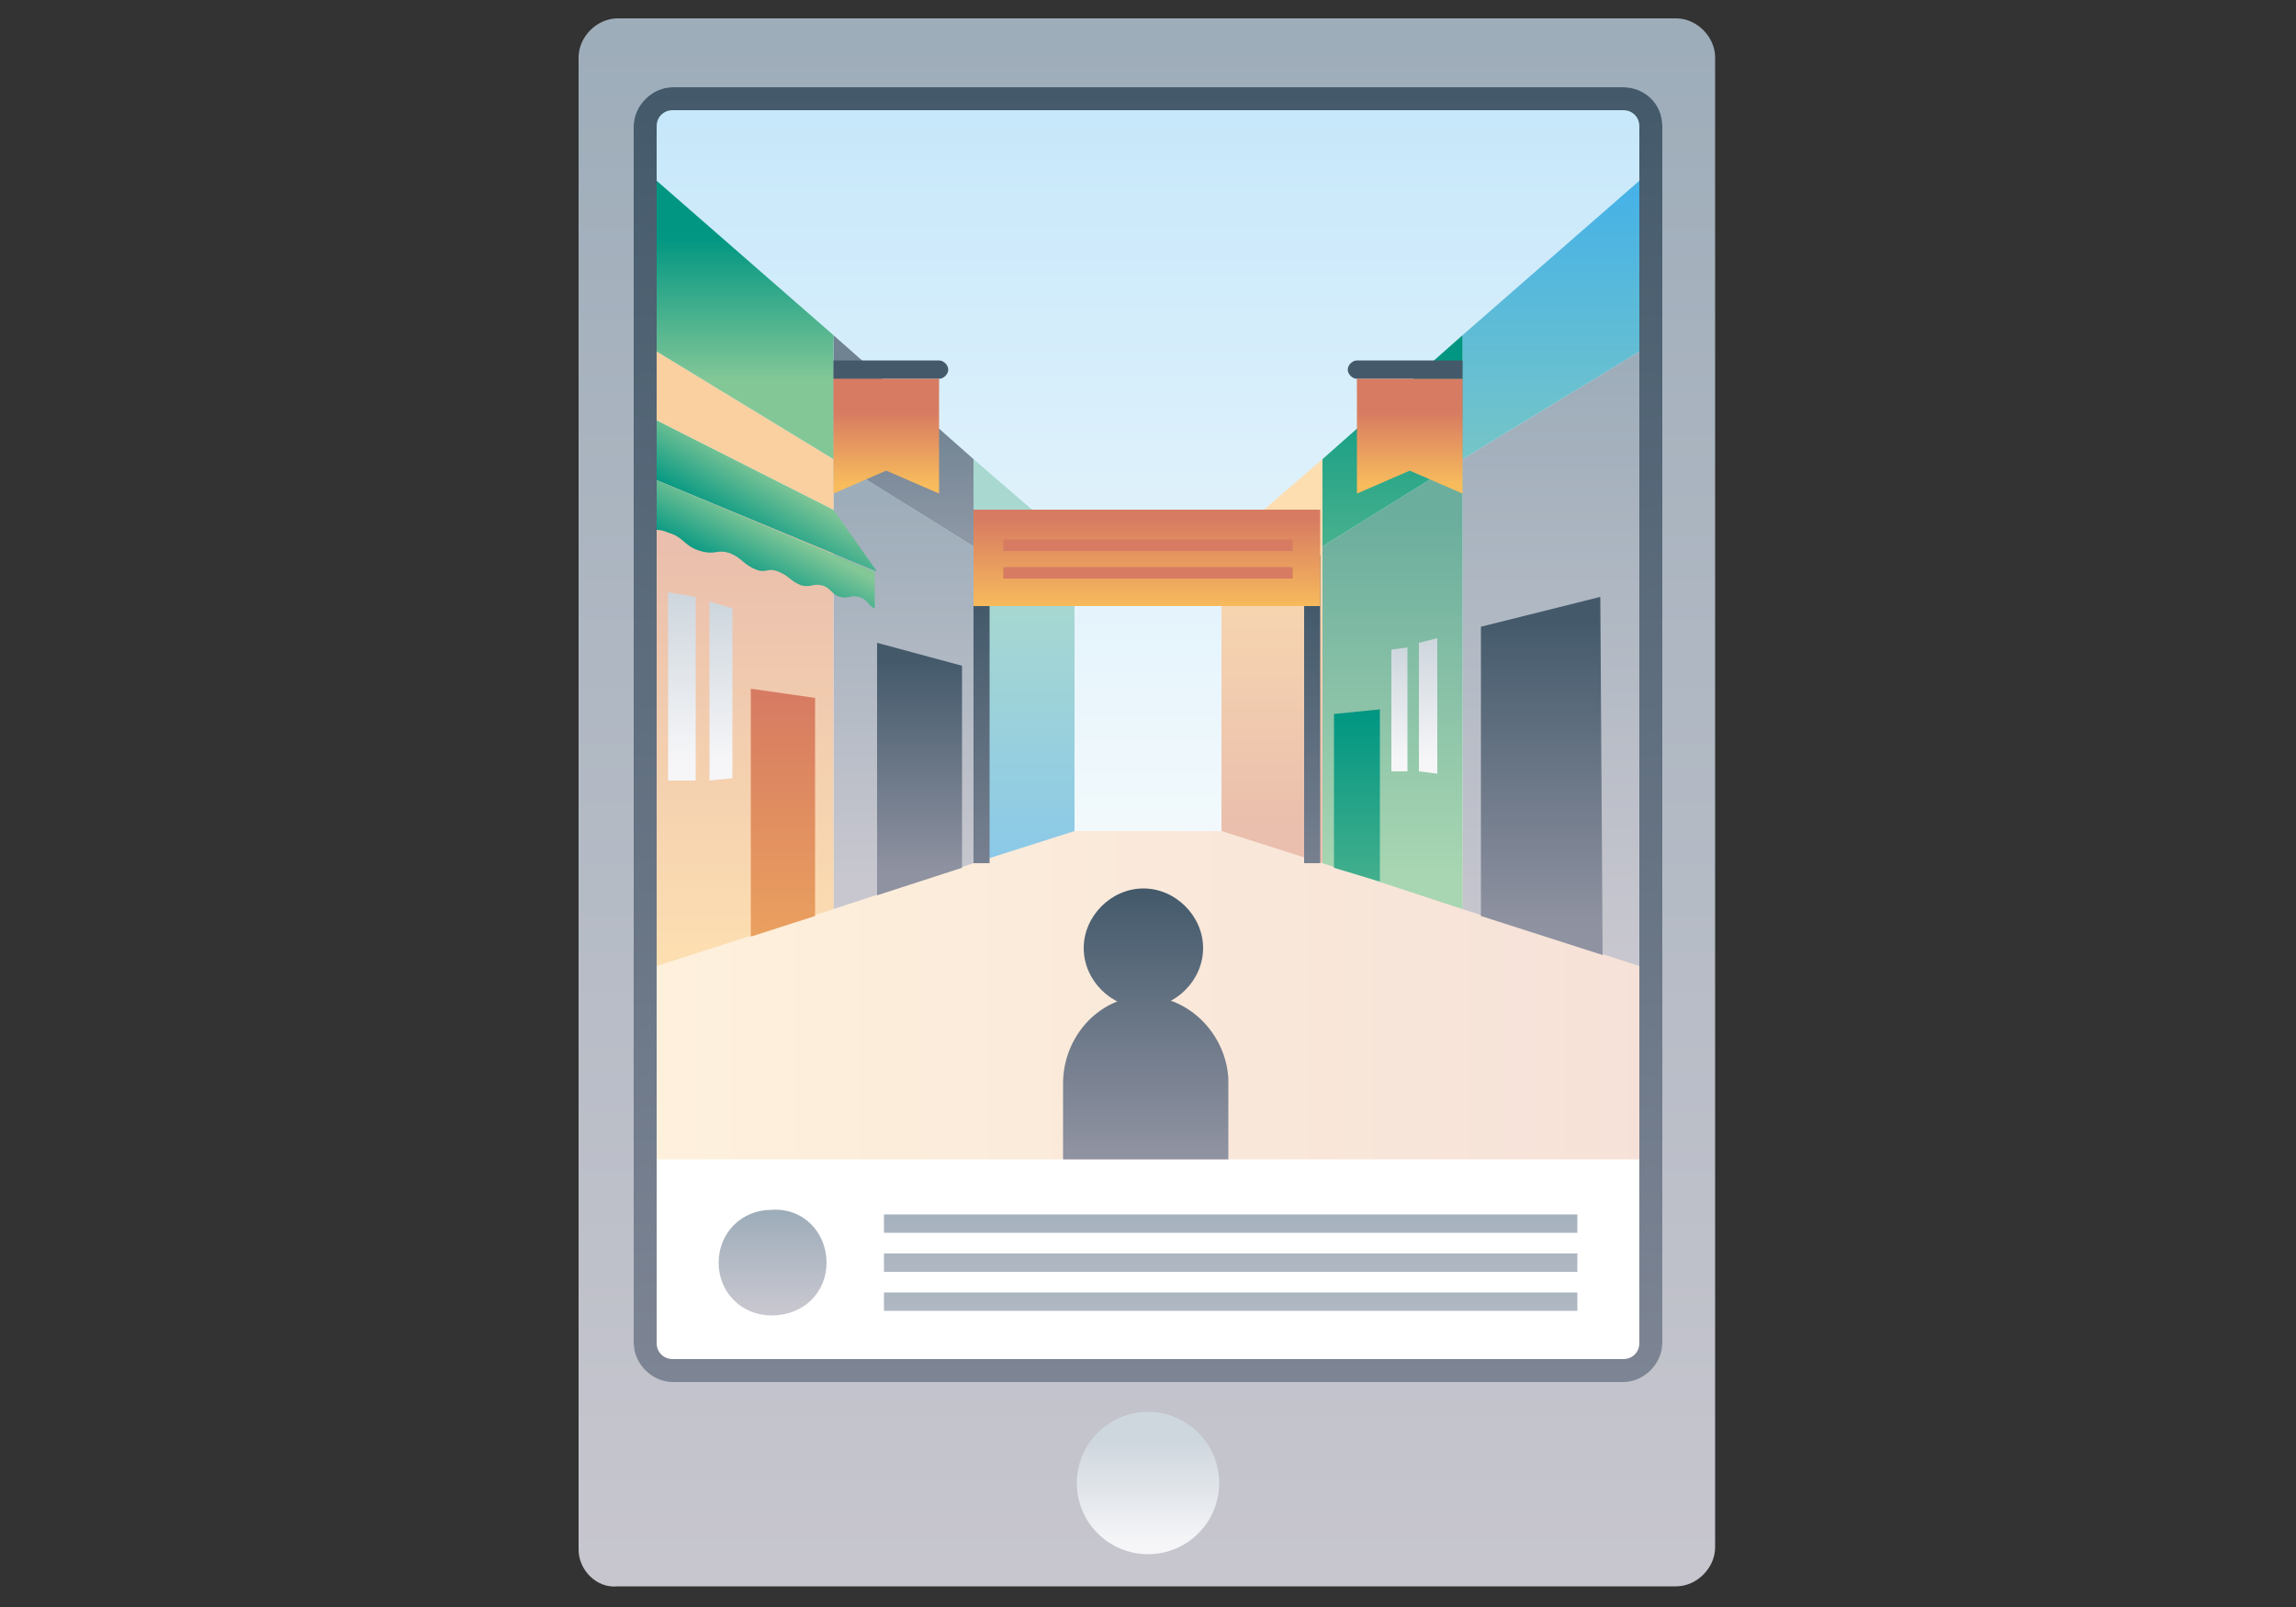 <?xml version="1.0" encoding="utf-8"?>
<!-- Generator: Adobe Illustrator 28.3.0, SVG Export Plug-In . SVG Version: 6.00 Build 0)  -->
<svg version="1.1" id="_レイヤー_2" xmlns="http://www.w3.org/2000/svg" xmlns:xlink="http://www.w3.org/1999/xlink" x="0px"
	 y="0px" viewBox="0 0 100 70" style="enable-background:new 0 0 100 70;" xml:space="preserve">
<rect x="0" y="0" width="100" height="70" fill="#333333" stroke="none"/>
<style type="text/css">
	.st0{fill:url(#SVGID_1_);}
	.st1{fill:url(#SVGID_00000150084193246176589630000018122769376029012651_);}
	.st2{fill:url(#SVGID_00000165199446006529160330000012071972161556359086_);}
	.st3{fill:url(#SVGID_00000025427618851932664300000015423035336151096707_);}
	.st4{fill:url(#SVGID_00000031891294710936135590000017184954299382472084_);}
	.st5{fill:url(#SVGID_00000135667650192375999270000009168223899528876478_);}
	.st6{fill:url(#SVGID_00000044858802242641568520000018425078810293311620_);}
	.st7{fill:url(#SVGID_00000065794093951649082580000008194589255732981400_);}
	.st8{fill:url(#SVGID_00000055689328819365548610000006599400032216934274_);}
	.st9{fill:url(#SVGID_00000070809866134570600890000002324527712490497185_);}
	.st10{fill:url(#SVGID_00000132772445024684168170000015683982867019073679_);}
	.st11{fill:url(#SVGID_00000135664700741958129590000009403643123134757267_);}
	.st12{fill:url(#SVGID_00000060021952908391745830000012479750246106308797_);}
	.st13{fill:#FAD0A0;}
	.st14{fill:url(#SVGID_00000109729010655830107200000010476648073702802608_);}
	.st15{fill:url(#SVGID_00000181772268541862633010000017620547778757686685_);}
	.st16{fill:url(#SVGID_00000021106422069584522220000016490700107602990995_);}
	.st17{fill:url(#SVGID_00000083090952601775259980000007303864872773514150_);}
	.st18{fill:url(#SVGID_00000166678047618017497010000008827714122929542546_);}
	.st19{fill:url(#SVGID_00000117651348802494724140000013160184815607843257_);}
	.st20{fill:url(#SVGID_00000067944990706021571460000016619591666872613052_);}
	.st21{fill:url(#SVGID_00000029015873520037153590000000088135870285617038_);}
	.st22{fill:url(#SVGID_00000073716065004186995020000017779567208232211611_);}
	.st23{fill:url(#SVGID_00000128464653695396153740000015866365539328578701_);}
	.st24{fill:url(#SVGID_00000165918388027636902310000008110078309298238133_);}
	.st25{fill:url(#SVGID_00000116202388823274553460000018242906591745993660_);}
	.st26{fill:url(#SVGID_00000176035650434524626780000009857574773676432311_);}
	.st27{fill:url(#SVGID_00000116937499593957758040000015330017614582864522_);}
	.st28{fill:#445A6B;}
	.st29{fill:url(#SVGID_00000142159357746327404850000017057887123839232956_);}
	.st30{fill:url(#SVGID_00000129184768974333265220000006152511111677304481_);}
	.st31{fill:#FFFFFF;}
	.st32{fill:url(#SVGID_00000067204058890885504850000010932131742086470041_);}
	.st33{fill:url(#SVGID_00000168099522209094627790000007038211187808715438_);}
	.st34{fill:url(#SVGID_00000121995038033806208970000014608668757129641600_);}
	.st35{fill:url(#SVGID_00000074432896836717655070000004689926704489316027_);}
	.st36{fill:url(#SVGID_00000073718679492786323520000001447646536347685036_);}
	.st37{fill:url(#SVGID_00000134940319130009171000000013867584031015655833_);}
	.st38{fill:#D77B62;}
	.st39{fill:url(#SVGID_00000060724754933863634210000014447531734982060955_);}
</style>
<g id="nyuko">
	
		<linearGradient id="SVGID_1_" gradientUnits="userSpaceOnUse" x1="50" y1="70.055" x2="50" y2="3.255" gradientTransform="matrix(1 0 0 -1 0 71.67)">
		<stop  offset="0" style="stop-color:#9EADBA"/>
		<stop  offset="1" style="stop-color:#C7C6CE"/>
	</linearGradient>
	<path class="st0" d="M25.2,67.5V2.5c0-0.9,0.8-1.7,1.7-1.7h46.1c0.9,0,1.7,0.8,1.7,1.7v64.9c0,0.9-0.8,1.7-1.7,1.7H26.9
		C26,69.2,25.2,68.4,25.2,67.5z"/>
	
		<linearGradient id="SVGID_00000101816162137828000110000010637638577849563817_" gradientUnits="userSpaceOnUse" x1="50" y1="8.815" x2="50" y2="4.375" gradientTransform="matrix(1 0 0 -1 0 71.67)">
		<stop  offset="0" style="stop-color:#CFD7DE"/>
		<stop  offset="1" style="stop-color:#F6F6F8"/>
	</linearGradient>
	<circle style="fill:url(#SVGID_00000101816162137828000110000010637638577849563817_);" cx="50" cy="64.6" r="3.1"/>
	
		<linearGradient id="SVGID_00000134242578903740541990000002747137298192626859_" gradientUnits="userSpaceOnUse" x1="49.995" y1="67.905" x2="49.995" y2="29.045" gradientTransform="matrix(1 0 0 -1 0 71.67)">
		<stop  offset="0" style="stop-color:#C5E7FA"/>
		<stop  offset="1" style="stop-color:#FBFDFD"/>
	</linearGradient>
	<path style="fill:url(#SVGID_00000134242578903740541990000002747137298192626859_);" d="M27.6,58.4V5.5c0-0.9,0.8-1.7,1.7-1.7
		h41.4c0.9,0,1.7,0.8,1.7,1.7v52.9c0,0.9-0.8,1.7-1.7,1.7H29.3C28.4,60.1,27.6,59.4,27.6,58.4z"/>
	
		<linearGradient id="SVGID_00000129165765305609164610000015848096694038066596_" gradientUnits="userSpaceOnUse" x1="27.6" y1="23.52" x2="72.39" y2="23.52" gradientTransform="matrix(1 0 0 -1 0 71.67)">
		<stop  offset="0" style="stop-color:#FEF1DC"/>
		<stop  offset="1" style="stop-color:#F6E1D8"/>
	</linearGradient>
	<path style="fill:url(#SVGID_00000129165765305609164610000015848096694038066596_);" d="M70.7,60.1H29.3c-0.9,0-1.7-0.8-1.7-1.7
		V36.2h44.8v22.2C72.4,59.3,71.6,60.1,70.7,60.1L70.7,60.1z"/>
	
		<linearGradient id="SVGID_00000026841467773846293180000017527733979627733159_" gradientUnits="userSpaceOnUse" x1="39.375" y1="49.865" x2="39.375" y2="33.295" gradientTransform="matrix(1 0 0 -1 0 71.67)">
		<stop  offset="0" style="stop-color:#9EADBA"/>
		<stop  offset="1" style="stop-color:#C8C7CF"/>
	</linearGradient>
	<polygon style="fill:url(#SVGID_00000026841467773846293180000017527733979627733159_);" points="42.4,37.6 36.3,39.6 36.3,20 
		42.4,23.8 	"/>
	
		<linearGradient id="SVGID_00000101103679366832754030000011019471886980537019_" gradientUnits="userSpaceOnUse" x1="40.005" y1="42.885" x2="40.005" y2="33.685" gradientTransform="matrix(1 0 0 -1 0 71.67)">
		<stop  offset="0" style="stop-color:#445A6B"/>
		<stop  offset="1" style="stop-color:#8F92A1"/>
	</linearGradient>
	<polygon style="fill:url(#SVGID_00000101103679366832754030000011019471886980537019_);" points="41.9,37.8 38.2,39 38.2,28 
		41.9,29 	"/>
	
		<linearGradient id="SVGID_00000031186178351183973920000017151988486618076835_" gradientUnits="userSpaceOnUse" x1="39.375" y1="53.355" x2="39.375" y2="42.885" gradientTransform="matrix(1 0 0 -1 0 71.67)">
		<stop  offset="0" style="stop-color:#708393"/>
		<stop  offset="1" style="stop-color:#ACACB7"/>
	</linearGradient>
	<polygon style="fill:url(#SVGID_00000031186178351183973920000017151988486618076835_);" points="42.4,23.8 36.3,20 36.3,14.6 
		42.4,20 	"/>
	
		<linearGradient id="SVGID_00000037665743159661821540000009694018068933792934_" gradientUnits="userSpaceOnUse" x1="31.955" y1="30.275" x2="31.955" y2="47.915" gradientTransform="matrix(1 0 0 -1 0 71.67)">
		<stop  offset="0" style="stop-color:#FCDEB1"/>
		<stop  offset="1" style="stop-color:#EABFAD"/>
	</linearGradient>
	<polygon style="fill:url(#SVGID_00000037665743159661821540000009694018068933792934_);" points="36.3,39.6 27.6,42.4 27.6,20.5 
		36.3,24.1 	"/>
	
		<linearGradient id="SVGID_00000137823117663401950570000013799096341412639423_" gradientUnits="userSpaceOnUse" x1="34.09" y1="41.415" x2="34.09" y2="23.045" gradientTransform="matrix(1 0 0 -1 0 71.67)">
		<stop  offset="0" style="stop-color:#D77B62"/>
		<stop  offset="1" style="stop-color:#F8BC5C"/>
	</linearGradient>
	<polygon style="fill:url(#SVGID_00000137823117663401950570000013799096341412639423_);" points="35.5,39.9 32.7,40.8 32.7,30 
		35.5,30.4 	"/>
	
		<linearGradient id="SVGID_00000111885429027500282550000004037295537347622053_" gradientUnits="userSpaceOnUse" x1="29.705" y1="45.665" x2="29.705" y2="38.535" gradientTransform="matrix(1 0 0 -1 0 71.67)">
		<stop  offset="0" style="stop-color:#CFD7DE"/>
		<stop  offset="1" style="stop-color:#F6F6F8"/>
	</linearGradient>
	<polygon style="fill:url(#SVGID_00000111885429027500282550000004037295537347622053_);" points="30.3,34 29.1,34 29.1,25.8 
		30.3,26 	"/>
	
		<linearGradient id="SVGID_00000031894260251742548060000015844027507610325907_" gradientUnits="userSpaceOnUse" x1="31.435" y1="45.225" x2="31.435" y2="38.545" gradientTransform="matrix(1 0 0 -1 0 71.67)">
		<stop  offset="0" style="stop-color:#CFD7DE"/>
		<stop  offset="1" style="stop-color:#F6F6F8"/>
	</linearGradient>
	<polygon style="fill:url(#SVGID_00000031894260251742548060000015844027507610325907_);" points="31.9,33.9 30.9,34 30.9,26.2 
		31.9,26.5 	"/>
	
		<linearGradient id="SVGID_00000021813479508558962860000012581475149558348966_" gradientUnits="userSpaceOnUse" x1="31.87" y1="48.655" x2="33.4" y2="51.205" gradientTransform="matrix(1 0 0 -1 0 71.67)">
		<stop  offset="0" style="stop-color:#009682"/>
		<stop  offset="1" style="stop-color:#83C797"/>
	</linearGradient>
	<polygon style="fill:url(#SVGID_00000021813479508558962860000012581475149558348966_);" points="27.6,17.8 27.6,20.5 38.2,24.9 
		36.3,22.2 	"/>
	
		<linearGradient id="SVGID_00000056421144311973272800000002615369128288516521_" gradientUnits="userSpaceOnUse" x1="32.004" y1="46.513" x2="33.294" y2="48.943" gradientTransform="matrix(1 0 0 -1 0 71.67)">
		<stop  offset="0" style="stop-color:#009682"/>
		<stop  offset="1" style="stop-color:#83C797"/>
	</linearGradient>
	<path style="fill:url(#SVGID_00000056421144311973272800000002615369128288516521_);" d="M27.6,23v-2.5l10.5,4.4v1.6
		c-0.3-0.1-0.3-0.4-0.7-0.5c-0.4-0.1-0.4,0.1-0.8,0s-0.4-0.4-0.8-0.5c-0.4-0.1-0.4,0.1-0.9,0c-0.5-0.2-0.5-0.4-1-0.6
		c-0.5-0.2-0.5,0.1-1-0.1s-0.6-0.5-1.1-0.7c-0.6-0.2-0.6,0.1-1.3-0.1c-0.7-0.2-0.7-0.6-1.4-0.8C28.4,22.9,28.4,23.3,27.6,23L27.6,23
		z"/>
	<polygon class="st13" points="36.3,22.2 27.6,17.8 27.6,14.7 36.3,20 	"/>
	
		<linearGradient id="SVGID_00000137851915498598486280000001362216758121269906_" gradientUnits="userSpaceOnUse" x1="31.955" y1="61.375" x2="31.955" y2="55.085" gradientTransform="matrix(1 0 0 -1 0 71.67)">
		<stop  offset="0" style="stop-color:#009682"/>
		<stop  offset="1" style="stop-color:#83C797"/>
	</linearGradient>
	<polygon style="fill:url(#SVGID_00000137851915498598486280000001362216758121269906_);" points="36.3,20 27.6,14.7 27.6,7 
		36.3,14.6 	"/>
	
		<linearGradient id="SVGID_00000142143013437557774170000007048039576166643875_" gradientUnits="userSpaceOnUse" x1="44.61" y1="31.925" x2="44.61" y2="45.665" gradientTransform="matrix(1 0 0 -1 0 71.67)">
		<stop  offset="0" style="stop-color:#85C6ED"/>
		<stop  offset="1" style="stop-color:#A8D8D0"/>
	</linearGradient>
	<polygon style="fill:url(#SVGID_00000142143013437557774170000007048039576166643875_);" points="46.8,36.2 42.4,37.6 42.4,20 
		46.8,23.8 	"/>
	
		<linearGradient id="SVGID_00000159450876809918633550000017703262622925423023_" gradientUnits="userSpaceOnUse" x1="68.045" y1="55.925" x2="68.045" y2="30.065" gradientTransform="matrix(1 0 0 -1 0 71.67)">
		<stop  offset="0" style="stop-color:#9EADBA"/>
		<stop  offset="1" style="stop-color:#C8C7CF"/>
	</linearGradient>
	<polygon style="fill:url(#SVGID_00000159450876809918633550000017703262622925423023_);" points="63.7,39.6 72.4,42.4 72.4,14.7 
		63.7,20 	"/>
	
		<linearGradient id="SVGID_00000083074682264361141970000013251508149499087748_" gradientUnits="userSpaceOnUse" x1="67.16" y1="44.635" x2="67.16" y2="31.405" gradientTransform="matrix(1 0 0 -1 0 71.67)">
		<stop  offset="0" style="stop-color:#445A6B"/>
		<stop  offset="1" style="stop-color:#8F92A1"/>
	</linearGradient>
	<polygon style="fill:url(#SVGID_00000083074682264361141970000013251508149499087748_);" points="64.5,39.9 69.8,41.6 69.7,26 
		64.5,27.3 	"/>
	
		<linearGradient id="SVGID_00000177446530851041384360000018301862244490265265_" gradientUnits="userSpaceOnUse" x1="68.045" y1="63.455" x2="68.045" y2="48.625" gradientTransform="matrix(1 0 0 -1 0 71.67)">
		<stop  offset="0" style="stop-color:#46B2E7"/>
		<stop  offset="1" style="stop-color:#82CABF"/>
	</linearGradient>
	<polygon style="fill:url(#SVGID_00000177446530851041384360000018301862244490265265_);" points="63.7,20 72.4,14.7 72.4,7 
		63.7,14.6 	"/>
	
		<linearGradient id="SVGID_00000155836912176745241730000017786797483709216952_" gradientUnits="userSpaceOnUse" x1="60.625" y1="48.885" x2="60.625" y2="33.635" gradientTransform="matrix(1 0 0 -1 0 71.67)">
		<stop  offset="0" style="stop-color:#6CAE9D"/>
		<stop  offset="1" style="stop-color:#A8D6B2"/>
	</linearGradient>
	<polygon style="fill:url(#SVGID_00000155836912176745241730000017786797483709216952_);" points="57.6,37.6 63.7,39.6 63.7,20 
		57.6,23.8 	"/>
	
		<linearGradient id="SVGID_00000124123317042553080850000013497955987189769385_" gradientUnits="userSpaceOnUse" x1="59.115" y1="40.685" x2="59.115" y2="26.175" gradientTransform="matrix(1 0 0 -1 0 71.67)">
		<stop  offset="0" style="stop-color:#009682"/>
		<stop  offset="1" style="stop-color:#83C797"/>
	</linearGradient>
	<polygon style="fill:url(#SVGID_00000124123317042553080850000013497955987189769385_);" points="58.1,37.8 60.1,38.4 60.1,30.9 
		58.1,31.1 	"/>
	
		<linearGradient id="SVGID_00000084515397910971934210000016383558417893119119_" gradientUnits="userSpaceOnUse" x1="-5567.505" y1="43.655" x2="-5567.505" y2="38.615" gradientTransform="matrix(-1 0 0 -1 -5505.29 71.67)">
		<stop  offset="0" style="stop-color:#CFD7DE"/>
		<stop  offset="1" style="stop-color:#F6F6F8"/>
	</linearGradient>
	<polygon style="fill:url(#SVGID_00000084515397910971934210000016383558417893119119_);" points="61.8,33.6 62.6,33.7 62.6,27.8 
		61.8,28 	"/>
	
		<linearGradient id="SVGID_00000098917434951150082960000007809513321250637207_" gradientUnits="userSpaceOnUse" x1="-5566.28" y1="43.345" x2="-5566.28" y2="38.635" gradientTransform="matrix(-1 0 0 -1 -5505.29 71.67)">
		<stop  offset="0" style="stop-color:#CFD7DE"/>
		<stop  offset="1" style="stop-color:#F6F6F8"/>
	</linearGradient>
	<polygon style="fill:url(#SVGID_00000098917434951150082960000007809513321250637207_);" points="60.6,33.6 61.3,33.6 61.3,28.2 
		60.6,28.3 	"/>
	
		<linearGradient id="SVGID_00000148618903446600392570000010546010082962103982_" gradientUnits="userSpaceOnUse" x1="60.625" y1="56.355" x2="60.625" y2="40.855" gradientTransform="matrix(1 0 0 -1 0 71.67)">
		<stop  offset="0" style="stop-color:#009682"/>
		<stop  offset="1" style="stop-color:#83C797"/>
	</linearGradient>
	<polygon style="fill:url(#SVGID_00000148618903446600392570000010546010082962103982_);" points="57.6,23.8 63.7,20 63.7,14.6 
		57.6,20 	"/>
	
		<linearGradient id="SVGID_00000163042757060346961140000012036480623567156668_" gradientUnits="userSpaceOnUse" x1="55.39" y1="49.555" x2="55.39" y2="35.635" gradientTransform="matrix(1 0 0 -1 0 71.67)">
		<stop  offset="0" style="stop-color:#FCDEB1"/>
		<stop  offset="1" style="stop-color:#EABFAD"/>
	</linearGradient>
	<polygon style="fill:url(#SVGID_00000163042757060346961140000012036480623567156668_);" points="53.2,36.2 57.6,37.6 57.6,20 
		53.2,23.8 	"/>
	
		<linearGradient id="SVGID_00000126293684571052219940000000512715902482555277_" gradientUnits="userSpaceOnUse" x1="57.2" y1="45.095" x2="57.2" y2="28.865" gradientTransform="matrix(1 0 0 -1 0 71.67)">
		<stop  offset="0" style="stop-color:#445A6B"/>
		<stop  offset="1" style="stop-color:#8F92A1"/>
	</linearGradient>
	
		<rect x="56.8" y="24.2" style="fill:url(#SVGID_00000126293684571052219940000000512715902482555277_);" width="0.7" height="13.4"/>
	
		<linearGradient id="SVGID_00000161603610728712124160000003003175241980363685_" gradientUnits="userSpaceOnUse" x1="42.79" y1="45.095" x2="42.79" y2="28.865" gradientTransform="matrix(1 0 0 -1 0 71.67)">
		<stop  offset="0" style="stop-color:#445A6B"/>
		<stop  offset="1" style="stop-color:#8F92A1"/>
	</linearGradient>
	
		<rect x="42.4" y="24.2" style="fill:url(#SVGID_00000161603610728712124160000003003175241980363685_);" width="0.7" height="13.4"/>
	
		<linearGradient id="SVGID_00000158013286443666891420000001254843476204456613_" gradientUnits="userSpaceOnUse" x1="49.995" y1="49.075" x2="49.995" y2="45.145" gradientTransform="matrix(1 0 0 -1 0 71.67)">
		<stop  offset="0" style="stop-color:#D77B62"/>
		<stop  offset="1" style="stop-color:#F8BC5C"/>
	</linearGradient>
	
		<rect x="42.4" y="22.2" style="fill:url(#SVGID_00000158013286443666891420000001254843476204456613_);" width="15.1" height="4.2"/>
	<path class="st28" d="M58.7,16.1L58.7,16.1c0-0.2,0.2-0.4,0.4-0.4h4.6v0.8h-4.6C58.9,16.5,58.7,16.3,58.7,16.1L58.7,16.1z"/>
	
		<linearGradient id="SVGID_00000022531602806692600630000015351645456877819050_" gradientUnits="userSpaceOnUse" x1="61.38" y1="50.535" x2="61.38" y2="53.725" gradientTransform="matrix(1 0 0 -1 0 71.67)">
		<stop  offset="0" style="stop-color:#F8BC5C"/>
		<stop  offset="1" style="stop-color:#D77B62"/>
	</linearGradient>
	<polygon style="fill:url(#SVGID_00000022531602806692600630000015351645456877819050_);" points="63.7,21.5 61.4,20.5 59.1,21.5 
		59.1,16.5 63.7,16.5 	"/>
	<path class="st28" d="M36.3,16.5v-0.8h4.6c0.2,0,0.4,0.2,0.4,0.4v0c0,0.2-0.2,0.4-0.4,0.4L36.3,16.5L36.3,16.5L36.3,16.5z"/>
	
		<linearGradient id="SVGID_00000147218580380823582700000013826712215888240029_" gradientUnits="userSpaceOnUse" x1="38.62" y1="50.535" x2="38.62" y2="53.725" gradientTransform="matrix(1 0 0 -1 0 71.67)">
		<stop  offset="0" style="stop-color:#F8BC5C"/>
		<stop  offset="1" style="stop-color:#D77B62"/>
	</linearGradient>
	<polygon style="fill:url(#SVGID_00000147218580380823582700000013826712215888240029_);" points="36.3,21.5 38.6,20.5 40.9,21.5 
		40.9,16.5 36.3,16.5 	"/>
	<path class="st31" d="M70.7,60.1H29.3c-0.9,0-1.7-0.8-1.7-1.7v-7.9h44.8v7.9C72.4,59.3,71.6,60.1,70.7,60.1L70.7,60.1z"/>
	
		<linearGradient id="SVGID_00000000192226230156699380000018254603791784701315_" gradientUnits="userSpaceOnUse" x1="33.67" y1="18.835" x2="33.67" y2="14.585" gradientTransform="matrix(1 0 0 -1 0 71.67)">
		<stop  offset="0" style="stop-color:#9EADBA"/>
		<stop  offset="1" style="stop-color:#C8C7CF"/>
	</linearGradient>
	<path style="fill:url(#SVGID_00000000192226230156699380000018254603791784701315_);" d="M36,55c0,1.3-1,2.3-2.4,2.3
		c-1.3,0-2.3-1-2.3-2.3s1-2.3,2.3-2.3C35,52.6,36,53.7,36,55z"/>
	
		<linearGradient id="SVGID_00000171707391263056297170000015621783128652217018_" gradientUnits="userSpaceOnUse" x1="53.575" y1="21.035" x2="53.575" y2="9.415" gradientTransform="matrix(1 0 0 -1 0 71.67)">
		<stop  offset="0" style="stop-color:#9EADBA"/>
		<stop  offset="1" style="stop-color:#C7C6CE"/>
	</linearGradient>
	
		<rect x="38.5" y="52.9" style="fill:url(#SVGID_00000171707391263056297170000015621783128652217018_);" width="30.2" height="0.8"/>
	
		<linearGradient id="SVGID_00000165192990329740241890000017162725365885624230_" gradientUnits="userSpaceOnUse" x1="53.575" y1="21.035" x2="53.575" y2="9.415" gradientTransform="matrix(1 0 0 -1 0 71.67)">
		<stop  offset="0" style="stop-color:#9EADBA"/>
		<stop  offset="1" style="stop-color:#C7C6CE"/>
	</linearGradient>
	
		<rect x="38.5" y="54.6" style="fill:url(#SVGID_00000165192990329740241890000017162725365885624230_);" width="30.2" height="0.8"/>
	
		<linearGradient id="SVGID_00000032644857206270233440000004715392134804124606_" gradientUnits="userSpaceOnUse" x1="53.575" y1="19.305" x2="53.575" y2="7.685" gradientTransform="matrix(1 0 0 -1 0 71.67)">
		<stop  offset="0" style="stop-color:#9EADBA"/>
		<stop  offset="1" style="stop-color:#C7C6CE"/>
	</linearGradient>
	
		<rect x="38.5" y="56.3" style="fill:url(#SVGID_00000032644857206270233440000004715392134804124606_);" width="30.2" height="0.8"/>
	
		<linearGradient id="SVGID_00000109718790838283400960000006116842442627251872_" gradientUnits="userSpaceOnUse" x1="49.82" y1="32.785" x2="49.82" y2="21.515" gradientTransform="matrix(1 0 0 -1 0 71.67)">
		<stop  offset="0" style="stop-color:#445A6B"/>
		<stop  offset="1" style="stop-color:#8F92A1"/>
	</linearGradient>
	<path style="fill:url(#SVGID_00000109718790838283400960000006116842442627251872_);" d="M52.4,41.3c0,1.4-1.2,2.6-2.6,2.6
		s-2.6-1.2-2.6-2.6s1.2-2.6,2.6-2.6S52.4,39.9,52.4,41.3z"/>
	
		<linearGradient id="SVGID_00000109728351556100876070000015423485935905083836_" gradientUnits="userSpaceOnUse" x1="49.84" y1="32.785" x2="49.84" y2="21.515" gradientTransform="matrix(1 0 0 -1 0 71.67)">
		<stop  offset="0" style="stop-color:#445A6B"/>
		<stop  offset="1" style="stop-color:#8F92A1"/>
	</linearGradient>
	<path style="fill:url(#SVGID_00000109728351556100876070000015423485935905083836_);" d="M49.7,43.4c-1.9,0.1-3.4,1.8-3.4,3.8v3.3
		h7.2V47C53.4,45,51.7,43.3,49.7,43.4z"/>
	<rect x="43.7" y="23.5" class="st38" width="12.6" height="0.5"/>
	<rect x="43.7" y="24.7" class="st38" width="12.6" height="0.5"/>
	
		<linearGradient id="SVGID_00000169553157649164602900000010309972262472297869_" gradientUnits="userSpaceOnUse" x1="50" y1="67.775" x2="50" y2="-5.985" gradientTransform="matrix(1 0 0 -1 0 71.67)">
		<stop  offset="0" style="stop-color:#445A6B"/>
		<stop  offset="1" style="stop-color:#8F92A1"/>
	</linearGradient>
	<path style="fill:url(#SVGID_00000169553157649164602900000010309972262472297869_);" d="M70.7,4.8c0.4,0,0.7,0.3,0.7,0.7v53
		c0,0.4-0.3,0.7-0.7,0.7H29.3c-0.4,0-0.7-0.3-0.7-0.7v-53c0-0.4,0.3-0.7,0.7-0.7H70.7 M70.7,3.8H29.3c-0.9,0-1.7,0.8-1.7,1.7v53
		c0,0.9,0.8,1.7,1.7,1.7h41.4c0.9,0,1.7-0.8,1.7-1.7v-53C72.4,4.5,71.6,3.8,70.7,3.8C70.7,3.8,70.7,3.8,70.7,3.8z"/>
</g>
</svg>
